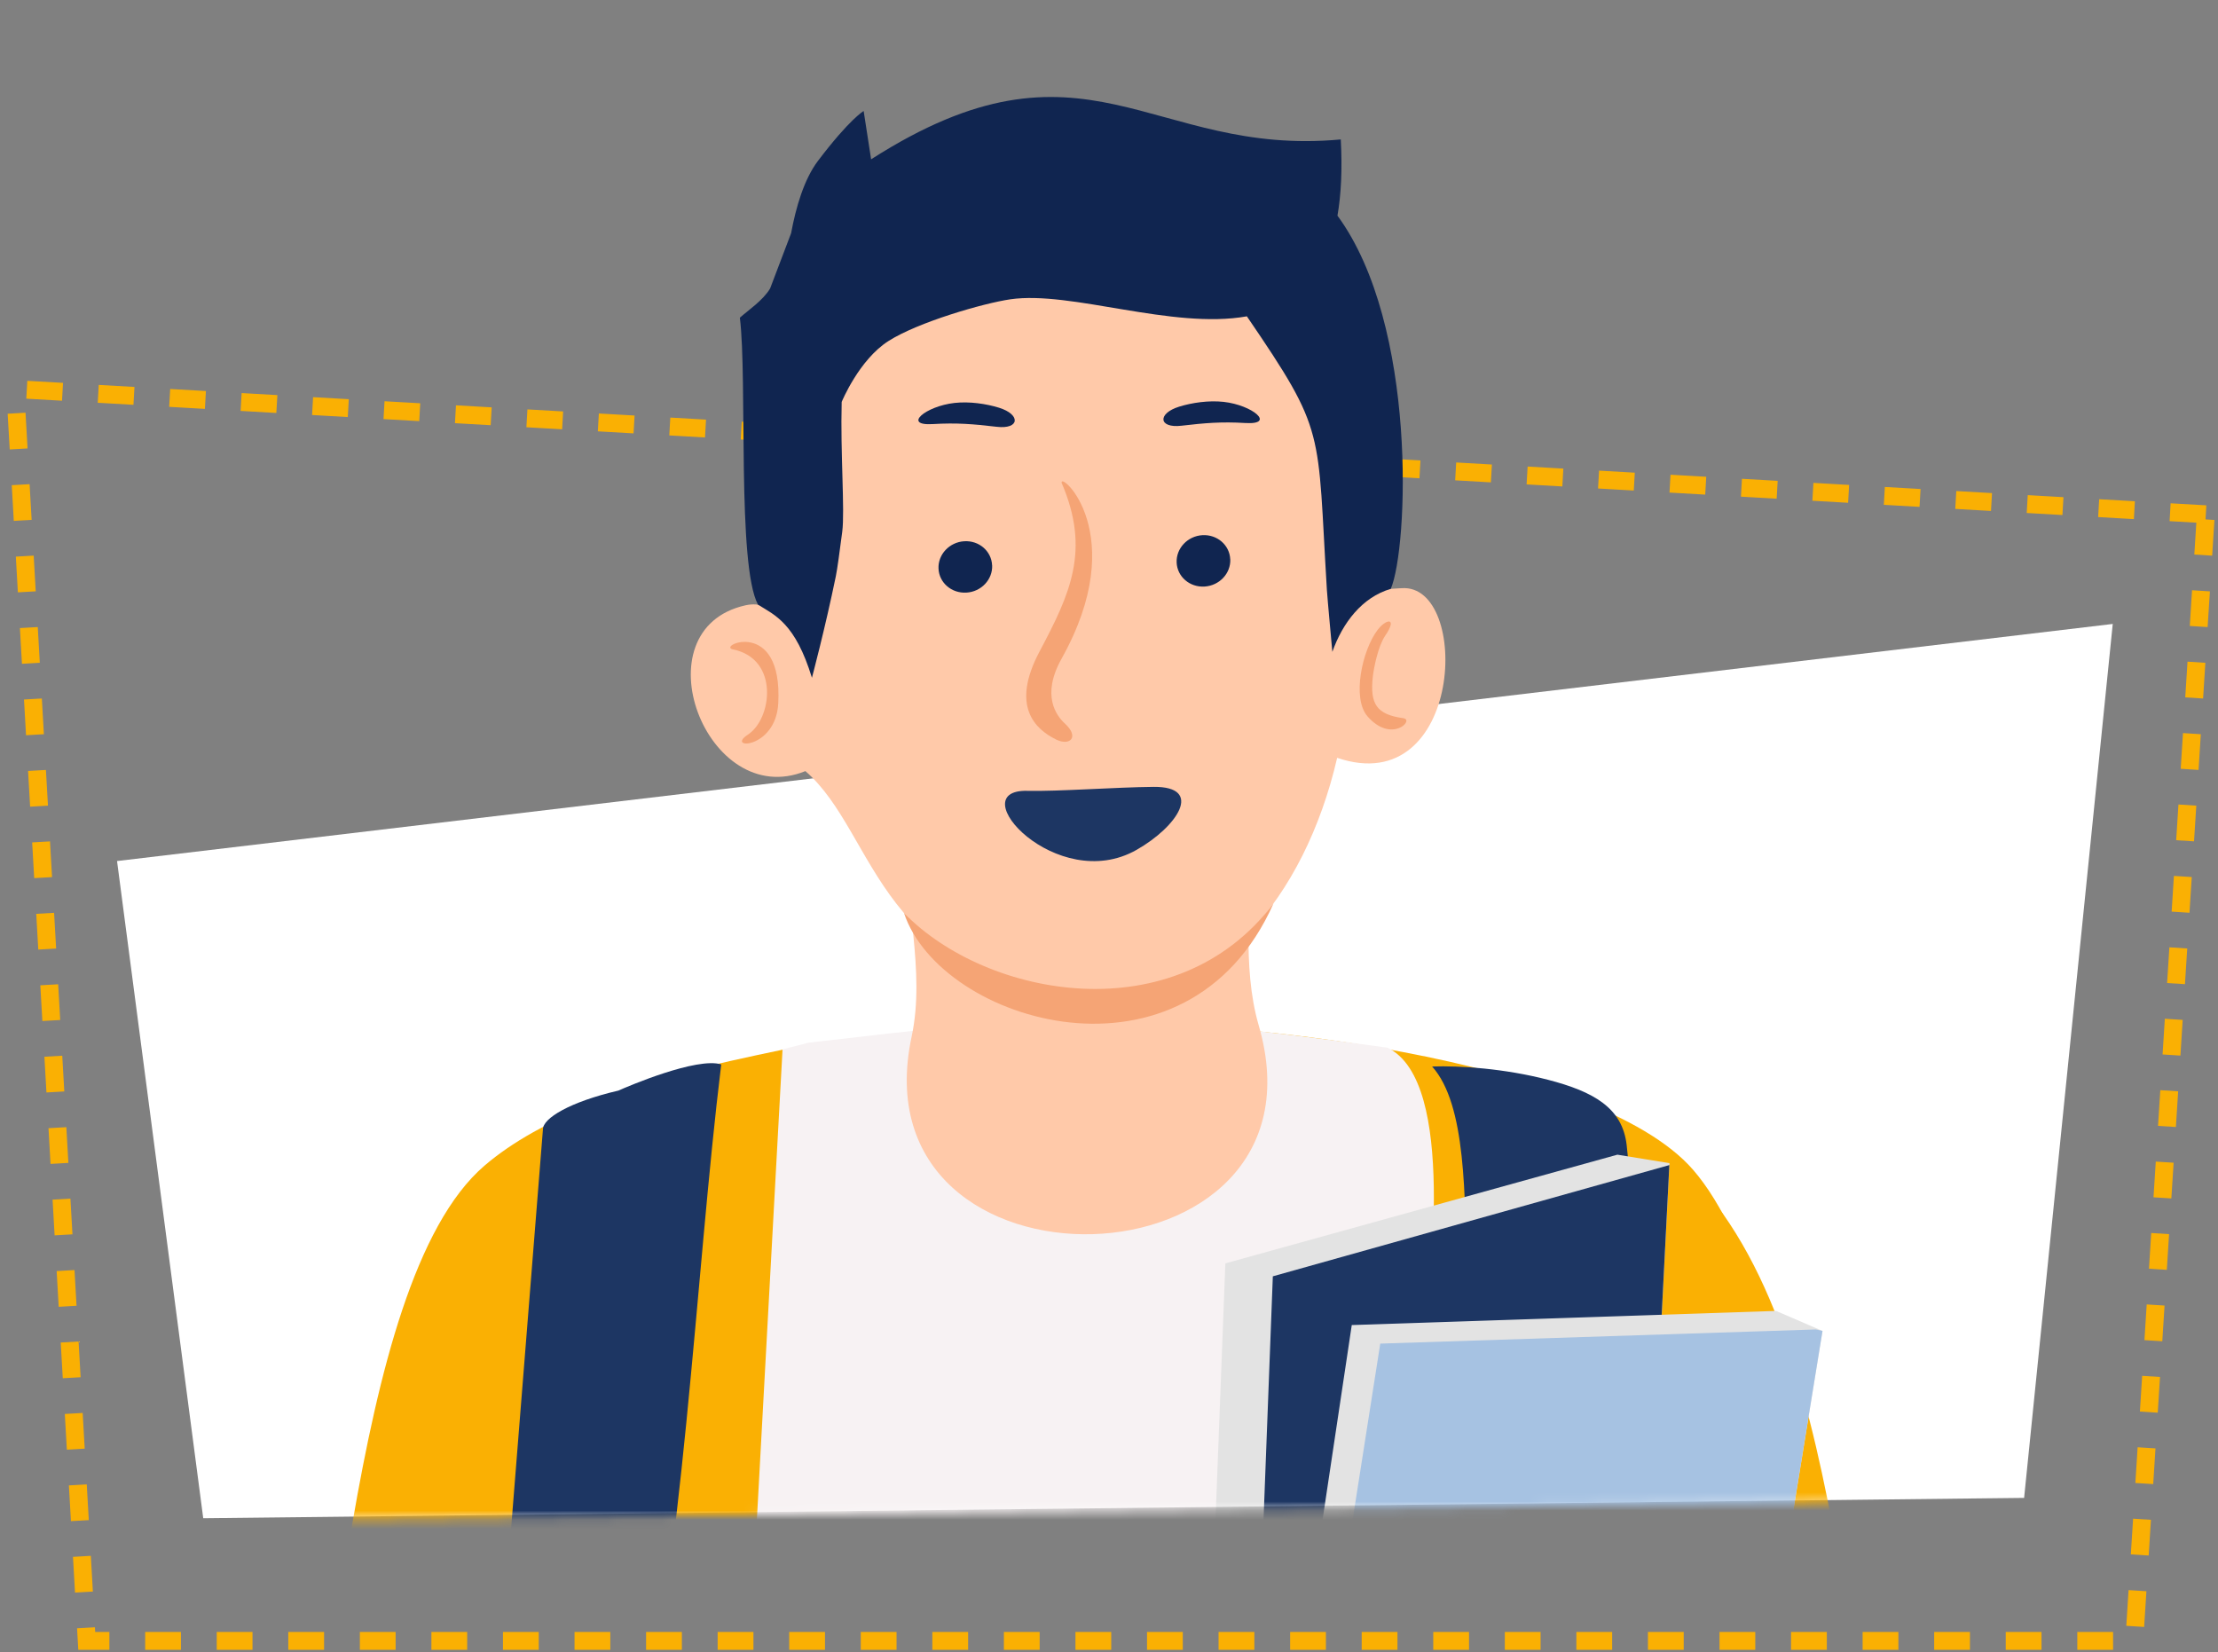 <svg width="243" height="181" viewBox="0 0 243 181" fill="none" xmlns="http://www.w3.org/2000/svg">
<rect x="0" y="0" width="243" height="181" fill="#808080" stroke="none"/>
<path d="M241.667 56.341L1.667 42.627L9.503 179.77H233.83L241.667 56.341Z" stroke="#FAB003" stroke-width="1.959" stroke-dasharray="3.92 3.92"/>
<path d="M12.823 94.332L22.266 166.332L221.758 164.103L231.468 68.357L12.823 94.332Z" fill="white"/>
<mask id="mask0_16_1485" style="mask-type:alpha" maskUnits="userSpaceOnUse" x="12" y="8" width="220" height="159">
<path d="M12.822 8.399L22.265 166.603L221.756 164.373L231.466 8.399L12.822 8.399Z" fill="white"/>
</mask>
<g mask="url(#mask0_16_1485)">
<path fill-rule="evenodd" clip-rule="evenodd" d="M184.249 227.341C199.233 234.867 196.119 220.109 207.303 208.757C202.288 195.329 198.431 143.025 185.48 128.145C174.867 115.955 133.735 111.243 118.589 112.375C93.589 113.418 65.447 117.087 53.073 127.71C37.869 140.776 37.091 191.965 30.97 208.757C25.566 223.599 57.307 211.765 62.559 216.98C62.417 244.4 56.972 294.693 57.255 302.947H185.48L177.425 219.888L184.254 227.346L184.249 227.341Z" fill="#FAB003"/>
<path fill-rule="evenodd" clip-rule="evenodd" d="M67.096 165.018H69.286V193.494H67.096V165.018Z" fill="#F0F7FA"/>
<path fill-rule="evenodd" clip-rule="evenodd" d="M104.334 165.018H106.524V193.494H104.334V165.018Z" fill="#F0F7FA"/>
<path fill-rule="evenodd" clip-rule="evenodd" d="M67.096 123.393H69.286V151.869H67.096V123.393Z" fill="#F0F7FA"/>
<path fill-rule="evenodd" clip-rule="evenodd" d="M104.334 123.393H106.524V151.869H104.334V123.393Z" fill="#F0F7FA"/>
<path fill-rule="evenodd" clip-rule="evenodd" d="M159.094 303.015C159.149 255.077 156.026 158.008 156.264 147.014C156.4 140.896 159.727 118.577 152.025 114.782C120.563 110.424 115.691 111.099 88.601 114.23L85.608 114.996C77.899 122.672 80.552 261.555 81.226 303.015H159.088H159.094Z" fill="#F7F2F3"/>
<path fill-rule="evenodd" clip-rule="evenodd" d="M172.919 121.205C200.206 129.227 200.165 172.743 206.177 196.096L209.476 219.18L186.395 224.157L165.667 154.459L172.926 121.205H172.919Z" fill="#FAB003"/>
<path fill-rule="evenodd" clip-rule="evenodd" d="M156.905 116.847C164.408 125.205 156.258 156.849 166.646 158.626L178.355 160.632C178.355 160.632 179.467 136.396 178.213 125.441C177.748 121.364 174.587 119.594 169.592 118.296C164.839 117.063 159.932 116.736 156.905 116.841V116.847Z" fill="#1D3663"/>
<path fill-rule="evenodd" clip-rule="evenodd" d="M134.248 138.41L130.88 226.075L178.662 210.527L182.905 127.431L177.197 126.502L134.248 138.41Z" fill="#E3E3E3"/>
<path fill-rule="evenodd" clip-rule="evenodd" d="M136.219 224.339L178.662 210.529L182.89 127.642L139.449 139.828L136.219 224.339Z" fill="#1D3663"/>
<path fill-rule="evenodd" clip-rule="evenodd" d="M148.097 145.169L194.583 143.619L199.677 145.814L184.171 241.155L133.895 239.86L148.097 145.169Z" fill="#E3E3E3"/>
<path fill-rule="evenodd" clip-rule="evenodd" d="M199.668 145.808L184.17 241.149L136.679 239.959L151.218 147.201L198.94 145.65L199.668 145.808Z" fill="#A6C2E2"/>
<path fill-rule="evenodd" clip-rule="evenodd" d="M85.732 115.002C70.399 118.219 55.606 121.564 49.044 135.156C39.392 155.142 32.317 197.312 28.273 222.592C26.961 230.798 26.848 245.928 37.84 247.996C53.541 249.324 86.79 245.293 102.812 240.68C110.073 238.592 105.59 211.199 98.715 211.958C87.31 213.247 91.528 214.076 80.256 215.326L85.732 115.002Z" fill="#FAB003"/>
<path fill-rule="evenodd" clip-rule="evenodd" d="M79.017 116.618C76.161 139.9 74.922 171.852 69.265 195.144C67.475 202.517 68.772 199.816 61.355 204.529C58.288 200.185 55.827 194.713 54.458 187.157L54.874 181.503C56.412 162.25 57.944 142.998 59.482 123.745C59.452 122.515 62.442 120.717 67.752 119.48C68.796 119.011 76.343 115.786 79.017 116.612L79.017 116.618Z" fill="#1D3663"/>
<path fill-rule="evenodd" clip-rule="evenodd" d="M136.998 91.501C136.041 87.903 131.05 86.649 115.78 87.233C108.645 87.506 99.395 88.803 99.276 91.377C99.013 98.469 101.424 106.336 99.879 113.552C93.491 143.364 146.492 141.899 137.902 112.336C136.007 105.809 137.113 98.311 136.998 91.497V91.501Z" fill="#FFC9A9"/>
<path fill-rule="evenodd" clip-rule="evenodd" d="M86.141 51.15C85.657 56.567 85.227 62.19 85.394 67.788C84.485 66.573 83.284 65.956 81.676 66.315C69.847 68.951 77.388 88.886 88.237 84.479C96.257 91.427 96.008 107.965 120.532 109.276C133.026 109.946 142.922 98.476 146.497 83.025C160.345 87.724 161.182 63.893 153.555 64.439C145.707 64.999 149.899 63.64 147.573 49.03C146.391 41.565 147.281 31.435 142.52 27.066C136.706 21.731 124.537 22.874 115.876 21.635C100.314 24.97 87.624 34.431 86.141 51.145V51.15Z" fill="#FFC9A9"/>
<path fill-rule="evenodd" clip-rule="evenodd" d="M116.304 72.164C114.05 76.193 115.734 78.413 116.682 79.284C118.28 80.748 117.222 81.763 115.71 81.021C113.428 79.897 110.695 77.399 113.887 71.384C117.246 65.043 119.491 60.306 116.313 52.908C116.05 51.535 123.974 58.468 116.299 72.168L116.304 72.164Z" fill="#F5A475"/>
<path fill-rule="evenodd" clip-rule="evenodd" d="M136.443 46.344C139.792 46.545 137.242 44.382 134.065 44.028C132.423 43.846 130.586 44.119 129.193 44.55C126.781 45.296 126.915 46.937 129.437 46.641C132.021 46.339 133.825 46.186 136.438 46.344H136.443Z" fill="#102550"/>
<path fill-rule="evenodd" clip-rule="evenodd" d="M134.787 61.265C134.854 62.82 133.595 64.16 131.968 64.26C130.346 64.361 128.977 63.184 128.911 61.629C128.844 60.073 130.107 58.733 131.719 58.633C133.346 58.532 134.715 59.714 134.782 61.27L134.787 61.265Z" fill="#102550"/>
<path fill-rule="evenodd" clip-rule="evenodd" d="M108.698 61.934C108.765 63.489 107.506 64.829 105.879 64.924C104.257 65.02 102.889 63.848 102.822 62.292C102.755 60.737 104.018 59.398 105.635 59.297C107.258 59.197 108.626 60.374 108.693 61.934H108.698Z" fill="#102550"/>
<path fill-rule="evenodd" clip-rule="evenodd" d="M112.55 86.641C115.838 86.722 122.207 86.244 126.384 86.206C131.931 86.158 128.988 90.57 124.523 93.106C115.795 98.073 105.258 86.459 112.55 86.641Z" fill="#1D3663"/>
<path fill-rule="evenodd" clip-rule="evenodd" d="M139.52 98.986C128.811 113.146 108.124 109.36 99.042 100.029C103.023 112.093 130.045 120.28 139.52 98.986Z" fill="#F5A475"/>
<path fill-rule="evenodd" clip-rule="evenodd" d="M149.808 78.467C152.435 81.496 155.019 78.859 153.742 78.682C150.784 78.275 150.086 77.108 150.402 74.151C150.507 73.179 150.981 70.791 151.756 69.652C153.172 67.576 151.852 67.781 150.918 69.021C149.22 71.275 148.11 76.5 149.808 78.462V78.467Z" fill="#F5A475"/>
<path fill-rule="evenodd" clip-rule="evenodd" d="M80.308 71.149C85.389 72.178 84.605 78.753 81.934 80.485C79.427 82.117 84.992 82.131 85.265 77.054C85.767 67.546 78.446 70.776 80.308 71.149Z" fill="#F5A475"/>
<path fill-rule="evenodd" clip-rule="evenodd" d="M102.195 46.461C98.845 46.662 101.396 44.499 104.573 44.145C106.215 43.963 108.052 44.236 109.445 44.667C111.856 45.413 111.722 47.054 109.2 46.758C106.616 46.456 104.812 46.303 102.2 46.461H102.195Z" fill="#102550"/>
<path fill-rule="evenodd" clip-rule="evenodd" d="M86.667 25.564L84.374 31.599C83.599 32.91 81.992 33.972 81.058 34.805C81.896 41.605 80.723 61.942 83.049 66.249C84.939 67.416 87.131 68.292 88.954 74.254C88.954 74.254 90.423 68.742 91.567 63.157C91.739 62.315 91.983 60.501 92.275 58.248C92.572 55.951 92.064 49.682 92.213 44.035C92.232 43.992 94.108 39.427 97.333 37.365C100.572 35.293 107.755 33.216 110.698 32.79C117.345 31.828 128.437 36.121 136.605 34.656C145.348 47.467 144.285 46.902 145.372 64.636C145.424 65.521 145.97 71.412 145.97 71.412C147.094 68.234 149.224 65.435 152.372 64.511C154.272 60.09 155.358 35.642 146.53 23.627C146.932 21.311 147.07 18.554 146.893 15.276C126.063 17.238 118.943 2.394 95.438 17.454L94.62 12.161C94.62 12.161 93.098 13.027 89.614 17.626C88.088 19.64 87.193 22.727 86.671 25.56L86.667 25.564Z" fill="#102550"/>
</g>
</svg>
